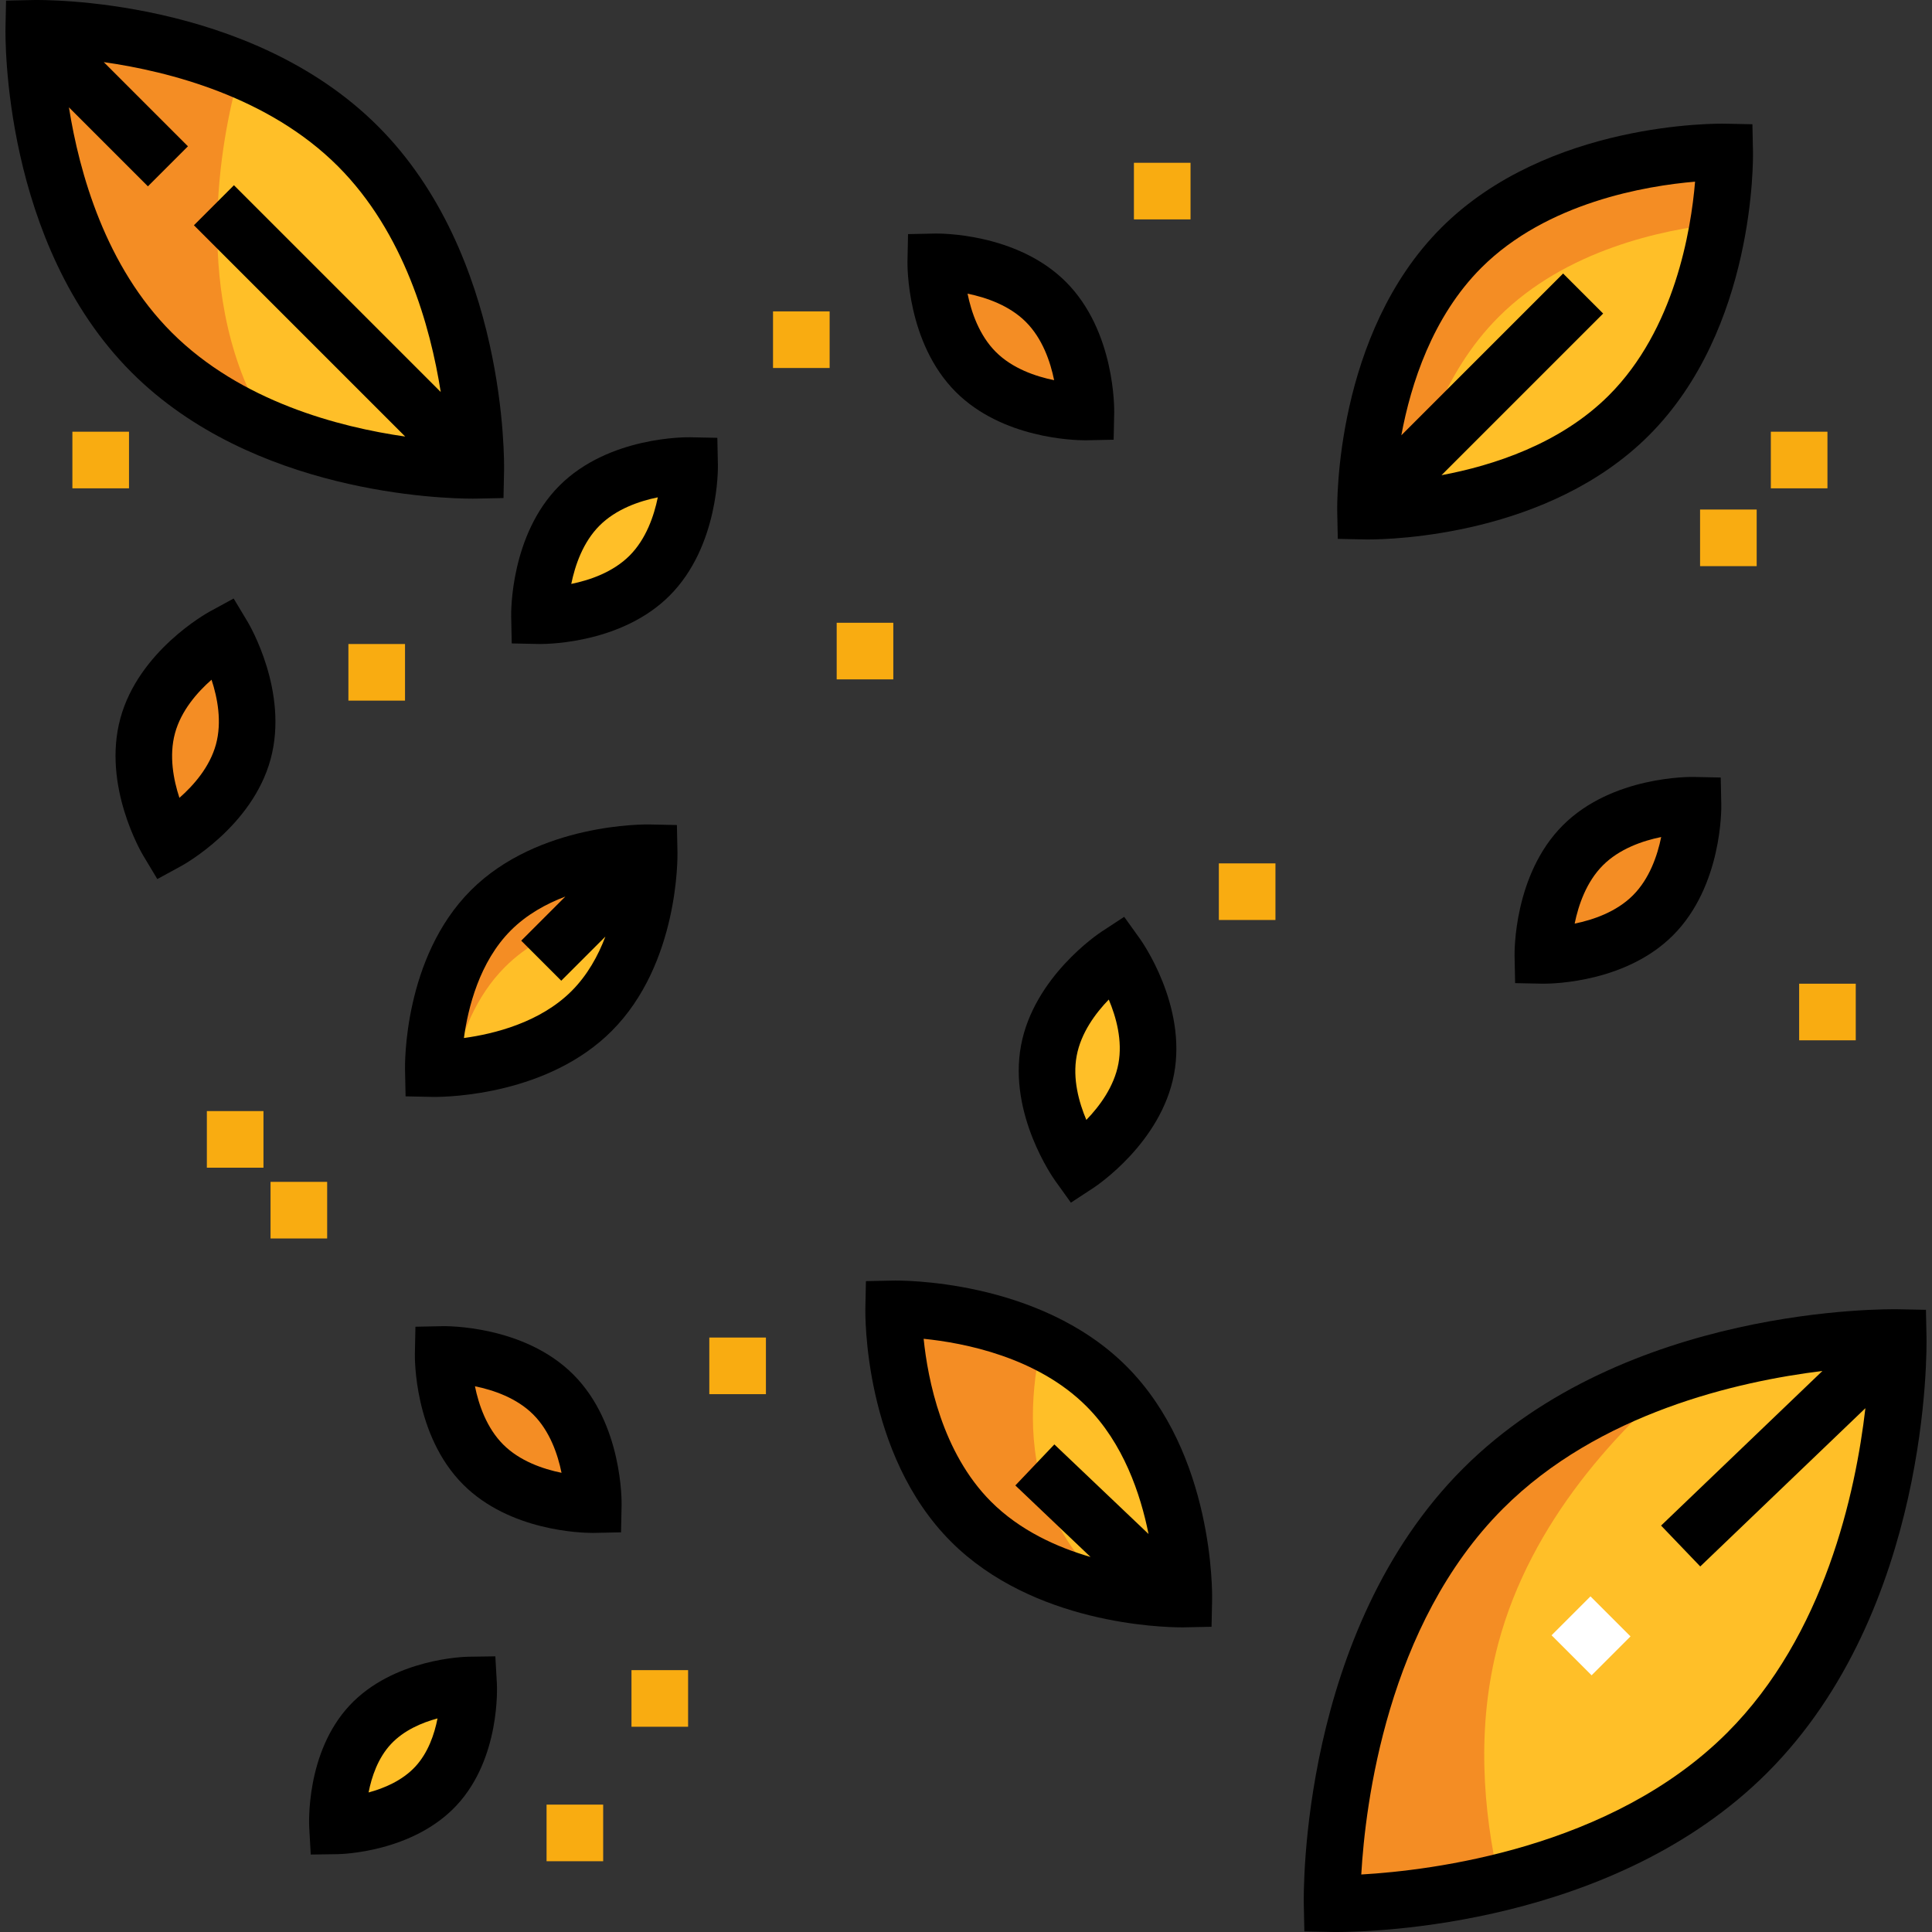 <?xml version="1.0" encoding="iso-8859-1"?>
<!-- Generator: Adobe Illustrator 19.0.0, SVG Export Plug-In . SVG Version: 6.00 Build 0)  -->
<svg version="1.1" id="Capa_1" xmlns="http://www.w3.org/2000/svg" xmlns:xlink="http://www.w3.org/1999/xlink" x="0px" y="0px"
	 viewBox="0 0 511.999 511.999" style="enable-background:new 0 0 511.999 511.999;" xml:space="preserve">
<rect x="0" y="0" width="511.999" height="511.999" fill="#333333" stroke="none"/>
<rect x="144.844" y="478.242" style="fill:#F9AC11;" width="15.003" height="15.003"/>
<path style="fill:#FFBF28;" d="M361.877,135.457c0,0-0.902-43.514,25.381-69.797c26.282-26.282,69.797-25.381,69.797-25.381
	s0.902,43.514-25.381,69.797S361.877,135.457,361.877,135.457z"/>
<path style="fill:#F48D24;" d="M397.152,83.988c17.794-17.794,43.481-23.126,58.222-24.716c1.843-11.096,1.681-18.993,1.681-18.993
	s-43.514-0.901-69.797,25.381s-25.381,69.797-25.381,69.797s4.543,0.093,11.576-0.666
	C375.937,119.838,382.065,99.075,397.152,83.988z"/>
<path style="fill:#FFBF28;" d="M353.019,504.49c0,0-1.421-68.589,40.006-110.017s110.017-40.006,110.017-40.006
	s1.421,68.589-40.006,110.017S353.019,504.49,353.019,504.49z"/>
<path style="fill:#F48D24;" d="M397.084,435.447c8.669-32.427,32.092-57.134,50.522-72.329
	c-18.571,5.769-38.596,15.371-54.58,31.354C351.599,435.9,353.02,504.489,353.02,504.489s19.696,0.405,44.351-5.589
	C392.985,479.823,391.194,457.479,397.084,435.447z"/>
<path style="fill:#FFBF28;" d="M313.723,423.758c0,0-35.155,0.728-56.388-20.505c-21.234-21.234-20.505-56.388-20.505-56.388
	s35.155-0.728,56.388,20.505C314.451,388.604,313.723,423.758,313.723,423.758z"/>
<path style="fill:#F48D24;" d="M277.838,398.484c-5.94-15.031-4.436-31.225-1.783-42.982c-19.025-9.047-39.226-8.638-39.226-8.638
	s-0.728,35.154,20.505,56.388c10.792,10.792,25.172,15.904,36.713,18.329C287.589,415.472,281.516,407.795,277.838,398.484z"/>
<path style="fill:#FFBF28;" d="M114.836,283.191c0,0-0.542-26.151,15.254-41.946s41.946-15.254,41.946-15.254
	s0.542,26.151-15.254,41.946S114.836,283.191,114.836,283.191z"/>
<path style="fill:#F48D24;" d="M133.839,256.249c11.307-11.307,27.914-14.24,36.443-14.996c1.886-8.613,1.751-15.261,1.751-15.261
	s-26.151-0.542-41.946,15.254s-15.254,41.946-15.254,41.946s2.115,0.043,5.502-0.257
	C122.193,274.46,126.006,264.082,133.839,256.249z"/>
<path style="fill:#FFBF28;" d="M126.081,124.635c0,0-53.548,1.11-85.892-31.233S8.955,7.509,8.955,7.509s53.548-1.11,85.892,31.233
	S126.081,124.635,126.081,124.635z"/>
<g>
	<path style="fill:#F48D24;" d="M67.693,107.134C49.745,71.89,60.484,29.308,63.72,18.429C36.305,6.946,8.955,7.509,8.955,7.509
		S7.846,61.059,40.188,93.402c9.276,9.276,20.296,15.796,31.297,20.385C70.135,111.646,68.864,109.433,67.693,107.134z"/>
	<path style="fill:#F48D24;" d="M157.231,398.733c0,0-18.189,0.377-29.175-10.609c-10.986-10.987-10.609-29.175-10.609-29.175
		s18.189-0.377,29.175,10.609C157.608,380.544,157.231,398.733,157.231,398.733z"/>
</g>
<g>
	<path style="fill:#FFBF28;" d="M285.703,308.496c0,0-10.596-14.788-7.749-30.061c2.848-15.274,18.062-25.248,18.062-25.248
		s10.596,14.788,7.749,30.061C300.918,298.522,285.703,308.496,285.703,308.496z"/>
	<path style="fill:#FFBF28;" d="M89.437,483.866c0,0-0.927-16.461,8.668-26.764c9.595-10.303,26.081-10.547,26.081-10.547
		s0.927,16.461-8.668,26.764C105.922,483.621,89.437,483.866,89.437,483.866z"/>
</g>
<g>
	<path style="fill:#F48D24;" d="M408.875,253.185c0,0-0.377-18.189,10.609-29.175c10.986-10.987,29.175-10.609,29.175-10.609
		s0.377,18.189-10.609,29.175C427.064,253.562,408.875,253.185,408.875,253.185z"/>
	<path style="fill:#F48D24;" d="M44.417,222.929c0,0-9.36-15.6-5.28-30.591c4.08-14.992,20.054-23.698,20.054-23.698
		s9.36,15.6,5.28,30.591C60.391,214.223,44.417,222.929,44.417,222.929z"/>
	<path style="fill:#F48D24;" d="M287.775,109.18c0,0-18.189,0.377-29.175-10.609c-10.986-10.987-10.609-29.175-10.609-29.175
		s18.189-0.377,29.175,10.609C288.151,90.992,287.775,109.18,287.775,109.18z"/>
</g>
<path style="fill:#FFBF28;" d="M142.966,163.164c0,0-0.377-18.189,10.609-29.175s29.175-10.609,29.175-10.609
	s0.377,18.189-10.609,29.175C161.154,163.541,142.966,163.164,142.966,163.164z"/>
<path d="M157.021,406.236c-2.955,0-21.957-0.494-34.271-12.808c-13.097-13.097-12.823-33.761-12.805-34.634l0.149-7.196l7.196-0.149
	c0.872-0.019,21.537-0.293,34.634,12.805c13.097,13.097,12.823,33.761,12.805,34.634l-0.149,7.196l-7.196,0.149
	C157.334,406.234,157.21,406.236,157.021,406.236z M125.865,367.374c1.004,4.927,3.105,11.055,7.495,15.446
	c4.381,4.38,10.517,6.482,15.451,7.488c-1.004-4.929-3.105-11.056-7.494-15.445C136.936,370.482,130.798,368.381,125.865,367.374z"
	/>
<path d="M283.798,318.716l-4.192-5.85c-0.508-0.71-12.421-17.598-9.025-35.806c3.397-18.208,20.594-29.668,21.324-30.146
	l6.019-3.946l4.192,5.85c0.509,0.709,12.42,17.597,9.024,35.805c-3.395,18.208-20.593,29.668-21.323,30.147L283.798,318.716z
	 M293.834,264.889c-3.497,3.614-7.366,8.814-8.505,14.92c-1.136,6.09,0.602,12.34,2.562,16.978c3.498-3.616,7.362-8.812,8.5-14.915
	C297.53,275.767,295.795,269.524,293.834,264.889z"/>
<path d="M82.352,491.474l-0.405-7.186c-0.045-0.802-0.973-19.799,10.669-32.299c11.642-12.5,30.654-12.924,31.458-12.936
	l7.197-0.107l0.405,7.186c0.045,0.802,0.973,19.799-10.669,32.299c-11.642,12.5-30.654,12.924-31.458,12.936L82.352,491.474z
	 M115.947,455.397c-4.118,1.111-8.923,3.136-12.352,6.817c-3.425,3.677-5.102,8.617-5.918,12.807
	c4.12-1.111,8.924-3.136,12.352-6.816C113.452,464.528,115.13,459.587,115.947,455.397z"/>
<path d="M409.083,260.689c-0.188,0-0.312-0.002-0.363-0.003l-7.196-0.149l-0.148-7.196c-0.019-0.873-0.293-21.537,12.804-34.635
	c13.099-13.098,33.776-12.822,34.635-12.805l7.196,0.149l0.148,7.196c0.019,0.873,0.293,21.537-12.804,34.634
	C431.041,260.194,412.04,260.689,409.083,260.689z M440.233,221.82c-4.927,1.004-11.055,3.105-15.445,7.495
	c-4.381,4.381-6.482,10.518-7.489,15.452c4.93-1.004,11.056-3.105,15.445-7.495C437.126,232.891,439.227,226.753,440.233,221.82z"/>
<path d="M41.688,232.96l-3.703-6.171c-0.449-0.749-10.95-18.548-6.086-36.421c4.863-17.872,22.935-27.896,23.703-28.315l6.319-3.444
	l3.703,6.171c0.449,0.749,10.95,18.548,6.086,36.421c-4.863,17.872-22.935,27.896-23.703,28.315L41.688,232.96z M56.059,180.131
	c-3.777,3.318-8.053,8.184-9.683,14.175c-1.626,5.978-0.402,12.348,1.173,17.13c3.78-3.32,8.054-8.185,9.684-14.174
	C58.86,191.284,57.635,184.913,56.059,180.131z"/>
<path d="M287.567,116.682c-2.955,0-21.957-0.494-34.271-12.808c-13.098-13.098-12.823-33.762-12.805-34.635l0.149-7.196l7.196-0.149
	c0.874-0.021,21.538-0.292,34.635,12.805s12.822,33.761,12.804,34.634l-0.148,7.196l-7.196,0.149
	C287.878,116.681,287.754,116.682,287.567,116.682z M256.409,77.82c1.004,4.926,3.105,11.055,7.496,15.446
	c4.38,4.38,10.517,6.482,15.451,7.488c-1.004-4.929-3.105-11.056-7.495-15.445C267.48,80.928,261.343,78.828,256.409,77.82z"/>
<path d="M143.174,170.668c-0.188,0-0.311-0.002-0.363-0.003l-7.196-0.149l-0.149-7.196c-0.018-0.873-0.292-21.537,12.805-34.635
	c13.098-13.098,33.762-12.824,34.634-12.805l7.196,0.149l0.149,7.196c0.018,0.873,0.292,21.537-12.805,34.634
	C165.132,170.173,146.131,170.668,143.174,170.668z M174.325,131.799c-4.927,1.004-11.055,3.105-15.446,7.495
	c-4.381,4.381-6.482,10.518-7.489,15.452c4.929-1.004,11.056-3.105,15.446-7.495C171.217,142.87,173.318,136.732,174.325,131.799z"
	/>
<rect x="414.139" y="426.129" transform="matrix(-0.707 -0.707 0.707 -0.707 413.31 1038.043)" style="fill:#FFFFFF;" width="15.003" height="14.587"/>
<path d="M510.542,354.311l-0.148-7.196l-7.196-0.149c-2.939-0.054-72.284-0.991-115.477,42.202s-42.263,112.546-42.201,115.477
	l0.148,7.196l7.196,0.149c0.179,0.003,0.602,0.01,1.252,0.01c10.028,0,73.663-1.65,114.225-42.213
	C511.534,426.594,510.604,357.241,510.542,354.311z M457.731,459.178c-30.794,30.795-78.574,36.527-96.982,37.58
	c1.053-18.407,6.786-66.186,37.581-96.982c25.322-25.323,62.115-33.694,84.63-36.456l-42.756,40.974l10.381,10.832l43.765-41.942
	C491.76,395.556,483.568,433.341,457.731,459.178z"/>
<path d="M298.522,362.065c-23.228-23.228-60.288-22.733-61.848-22.7l-7.196,0.149l-0.149,7.196
	c-0.032,1.565-0.528,38.62,22.7,61.848c21.825,21.825,55.853,22.706,61.185,22.706c0.343,0,0.567-0.003,0.662-0.005l7.196-0.149
	l0.148-7.196C321.255,422.348,321.75,385.293,298.522,362.065z M244.774,354.792c10.697,1.076,30.09,4.833,43.138,17.882
	c9.782,9.781,14.338,23.226,16.462,33.85l-24.959-23.741l-10.34,10.871l19.93,18.958c-8.956-2.599-18.74-7.037-26.366-14.662
	C249.65,384.961,245.87,365.506,244.774,354.792z"/>
<path d="M100.152,33.438C65.939-0.774,11.121-0.04,8.8,0.008l-7.196,0.15L1.455,7.354c-0.048,2.317-0.783,57.14,33.429,91.352
	c32.134,32.134,82.452,33.438,90.365,33.438c0.512,0,0.846-0.005,0.987-0.008l7.196-0.149l0.149-7.196
	C133.629,122.474,134.364,67.65,100.152,33.438z M18.266,28.447L39.199,49.38l10.608-10.608L27.495,16.458
	c17.47,2.493,43.715,9.257,62.047,27.589c17.576,17.576,24.517,42.424,27.257,59.84L61.998,49.086L51.39,59.695l55.995,55.995
	c-17.446-2.491-43.554-9.255-61.892-27.592C27.98,70.585,21.027,45.853,18.266,28.447z"/>
<path d="M179.535,225.837l-0.149-7.196l-7.196-0.149c-1.194-0.03-29.553-0.404-47.406,17.449
	c-17.852,17.852-17.474,46.208-17.449,47.406l0.149,7.196l7.196,0.149c0.072,0.001,0.243,0.004,0.504,0.004
	c4.072,0,30.125-0.676,46.902-17.453C179.938,255.391,179.56,227.035,179.535,225.837z M122.941,275.086
	c1.082-7.958,4.093-20.177,12.452-28.536c4.185-4.185,9.336-7.029,14.436-8.961l-11.699,11.699l10.608,10.608l11.699-11.699
	c-1.932,5.1-4.777,10.251-8.962,14.436C143.117,270.993,130.898,274.004,122.941,275.086z"/>
<g>
	<rect x="92.331" y="170.67" style="fill:#F9AC11;" width="15.003" height="15.003"/>
	<rect x="19.184" y="114.407" style="fill:#F9AC11;" width="15.003" height="15.003"/>
	<rect x="221.731" y="165.039" style="fill:#F9AC11;" width="15.003" height="15.003"/>
	<rect x="71.697" y="313.203" style="fill:#F9AC11;" width="15.003" height="15.003"/>
	<rect x="54.819" y="294.449" style="fill:#F9AC11;" width="15.003" height="15.003"/>
	<rect x="167.349" y="442.603" style="fill:#F9AC11;" width="15.003" height="15.003"/>
	<rect x="187.974" y="354.463" style="fill:#F9AC11;" width="15.003" height="15.003"/>
	<rect x="323.005" y="228.804" style="fill:#F9AC11;" width="15.003" height="15.003"/>
	<rect x="300.5" y="43.14" style="fill:#F9AC11;" width="15.003" height="15.003"/>
	<rect x="204.858" y="82.52" style="fill:#F9AC11;" width="15.003" height="15.003"/>
</g>
<path d="M464.555,40.124l-0.148-7.196l-7.196-0.149c-1.904-0.041-47.036-0.645-75.257,27.576
	c-28.22,28.22-27.615,73.35-27.575,75.257l0.148,7.196l7.196,0.149c0.115,0.002,0.39,0.007,0.81,0.007
	c6.505,0,47.938-1.074,74.448-27.583C465.198,87.161,464.595,42.031,464.555,40.124z M426.369,104.772
	c-12.887,12.887-30.726,18.612-44.354,21.157l42.837-42.836l-10.609-10.608l-42.875,42.875c2.526-13.609,8.247-31.444,21.196-44.393
	c17.363-17.363,43.723-21.732,56.647-22.824C448.139,61.05,443.801,87.341,426.369,104.772z"/>
<g>
	<rect x="469.289" y="114.407" style="fill:#F9AC11;" width="15.003" height="15.003"/>
	<rect x="450.535" y="135.032" style="fill:#F9AC11;" width="15.003" height="15.003"/>
	<rect x="476.791" y="260.691" style="fill:#F9AC11;" width="15.003" height="15.003"/>
</g>
<g>
</g>
<g>
</g>
<g>
</g>
<g>
</g>
<g>
</g>
<g>
</g>
<g>
</g>
<g>
</g>
<g>
</g>
<g>
</g>
<g>
</g>
<g>
</g>
<g>
</g>
<g>
</g>
<g>
</g>
</svg>
